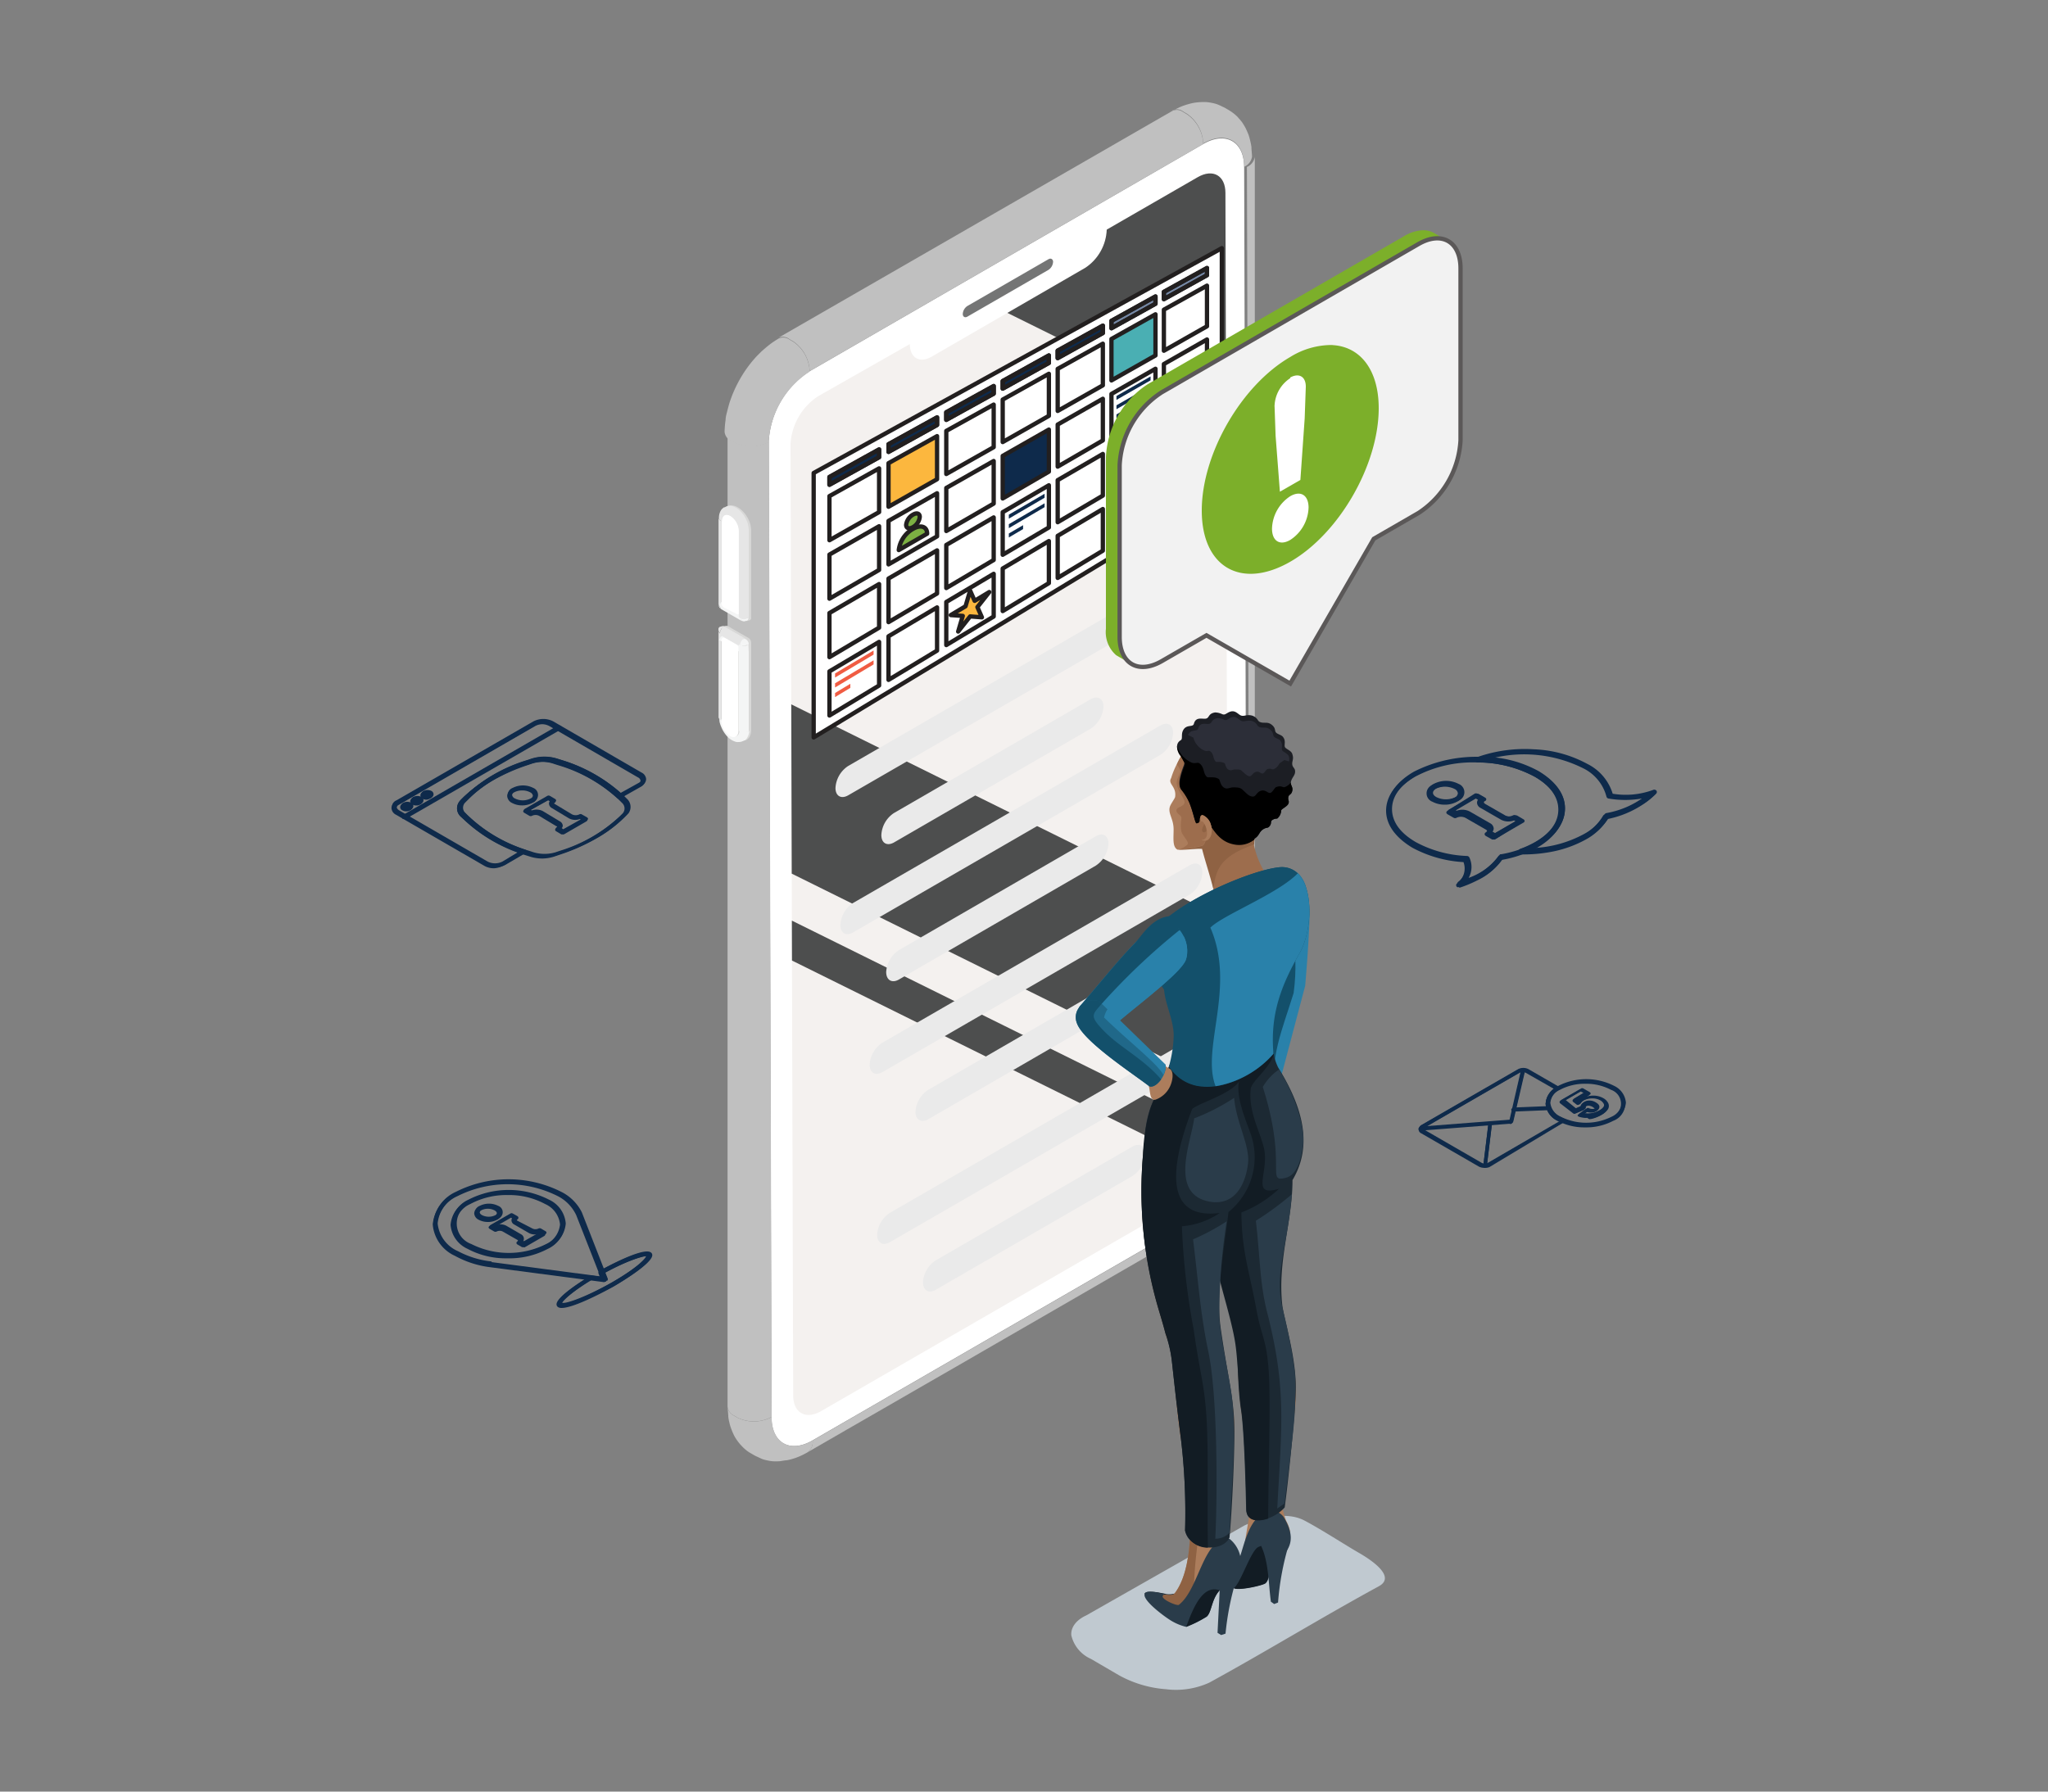 <svg xmlns="http://www.w3.org/2000/svg" xmlns:xlink="http://www.w3.org/1999/xlink" viewBox="0 0 200 175"><rect x="0" y="0" width="200" height="175" fill="#808080" stroke="none"/><defs><style>.cls-1,.cls-17{fill:none;}.cls-2{isolation:isolate;}.cls-3{mix-blend-mode:soft-light;}.cls-4{fill:#0e2a4b;}.cls-5{fill:#fff;}.cls-6{fill:silver;}.cls-7{fill:#d8d8d7;}.cls-15,.cls-7{mix-blend-mode:multiply;}.cls-8{fill:#f4f5f5;}.cls-9{fill:#e6e6e6;}.cls-10{fill:#747575;}.cls-11{fill:#f4f1ef;}.cls-12{clip-path:url(#clip-path);}.cls-13{mix-blend-mode:screen;}.cls-14{fill:#4d4e4e;}.cls-16{fill:#eaeaea;}.cls-17{stroke:#221f1f;stroke-linecap:round;stroke-linejoin:round;}.cls-17,.cls-37{stroke-width:0.42px;}.cls-18{fill:#7588a5;}.cls-19{fill:#fcb73e;}.cls-20{fill:#4aafb3;}.cls-21{fill:#7cb042;}.cls-22{fill:#f05c43;}.cls-23{fill:#9d6d4d;}.cls-23,.cls-24,.cls-25,.cls-26,.cls-27,.cls-28,.cls-29,.cls-30,.cls-31,.cls-32,.cls-33,.cls-34,.cls-35{fill-rule:evenodd;}.cls-24{fill:#8f6243;}.cls-25{fill:#ac7d5c;}.cls-26{fill:#1c1e24;}.cls-28{fill:#2c2e38;}.cls-29{fill:#c0c9d0;}.cls-30{fill:#2981aa;}.cls-31{fill:#13506b;}.cls-32{fill:#2a3c4a;}.cls-33{fill:#1c2933;}.cls-34{fill:#121c24;}.cls-35{fill:#206889;}.cls-36{fill:#7caf2a;}.cls-37{fill:#f2f2f2;stroke:#5b5858;stroke-miterlimit:10;}</style><clipPath id="clip-path"><path class="cls-1" d="M79.9,38.7a6,6,0,0,0-2.7,4.67l.26,92.92c0,1.72,1.23,2.41,2.72,1.55l37.05-21.39a6,6,0,0,0,2.7-4.67l-.26-92.93c0-1.71-1.22-2.4-2.71-1.54l-8.88,5.12A4.68,4.68,0,0,1,106,26.15l-15,8.68c-1.18.69-2.14.14-2.15-1.22Z"/></clipPath></defs><g class="cls-2"><g id="Layer_1" data-name="Layer 1"><g class="cls-3"><path class="cls-4" d="M142.46,86.65a.29.29,0,0,1-.16,0,.24.24,0,0,1-.1-.19.24.24,0,0,1,.1-.18,1.79,1.79,0,0,0,.62-2.07,11.91,11.91,0,0,1-5-1.41c-1.65-1-2.56-2.24-2.56-3.62s.92-2.68,2.6-3.65a13.48,13.48,0,0,1,12.2,0c1.65,1,2.56,2.23,2.56,3.61s-.93,2.69-2.6,3.66A11.25,11.25,0,0,1,146.63,84a5.92,5.92,0,0,1-2.38,2,11.46,11.46,0,0,1-1.71.71Zm.07-.09h0Zm1.52-12.09a12,12,0,0,0-5.86,1.4c-1.52.89-2.36,2-2.36,3.27s.82,2.36,2.33,3.23a11.35,11.35,0,0,0,5,1.36.23.23,0,0,1,.21.14,2.09,2.09,0,0,1-.07,2,6.28,6.28,0,0,0,3-2.21.2.2,0,0,1,.09-.09h0l.09,0a10.36,10.36,0,0,0,3.39-1.18c1.53-.88,2.37-2,2.37-3.27s-.83-2.36-2.33-3.23A11.86,11.86,0,0,0,144.05,74.47Z"/><path class="cls-4" d="M148.7,83.46h-.25a.27.27,0,0,1-.23-.14.23.23,0,0,1,0-.18.29.29,0,0,1,.14-.13,8.82,8.82,0,0,0,1.45-.66c1.53-.88,2.37-2,2.37-3.27s-.83-2.36-2.33-3.23a11.69,11.69,0,0,0-5.56-1.37.26.26,0,0,1-.23-.14.25.25,0,0,1,0-.17.2.2,0,0,1,.14-.13,14,14,0,0,1,5.5-.75,12,12,0,0,1,5.17,1.43,4.83,4.83,0,0,1,2.49,2.92,7.74,7.74,0,0,0,3.94-.37.33.33,0,0,1,.24,0,.21.21,0,0,1,.13.16.22.22,0,0,1-.06.19,6.87,6.87,0,0,1-1.24,1A9.52,9.52,0,0,1,157,80a5.75,5.75,0,0,1-2.13,2,11.33,11.33,0,0,1-3,1.13A14.64,14.64,0,0,1,148.7,83.46Zm-3.11-9.36a11.58,11.58,0,0,1,4.53,1.37c1.65,1,2.56,2.23,2.56,3.61s-.93,2.69-2.6,3.66l-.43.23a11.42,11.42,0,0,0,4.9-1.37,5.12,5.12,0,0,0,2-1.92.26.26,0,0,1,.18-.12A8.9,8.9,0,0,0,160.38,78h-.06a9.5,9.5,0,0,1-3.23,0,.25.25,0,0,1-.21-.19,4.3,4.3,0,0,0-2.3-2.78A12.9,12.9,0,0,0,145.59,74.1Zm15.86,3.52Z"/><path class="cls-4" d="M141.09,78.6a2.55,2.55,0,0,1-1.21-.29.87.87,0,0,1,0-1.63,2.61,2.61,0,0,1,2.43,0,1,1,0,0,1,.56.81,1,1,0,0,1-.57.81h0A2.45,2.45,0,0,1,141.09,78.6Zm-.92-1.54c-.22.13-.34.28-.34.44s.12.3.33.42a2.11,2.11,0,0,0,1.88,0,.55.55,0,0,0,.33-.43.54.54,0,0,0-.33-.43,2.12,2.12,0,0,0-1.87,0Z"/><path class="cls-4" d="M145.85,82a.33.33,0,0,1-.14,0l-.62-.35a.25.25,0,0,1-.11-.17l0,0,0,0a.22.22,0,0,1,.12-.18c.08,0,.12-.1.12-.14s-.05-.09-.12-.13l-2-1.15a1,1,0,0,0-.86,0,.28.28,0,0,1-.28,0l-.61-.35a.25.25,0,0,1-.11-.16l-.06,0,.06,0a.25.25,0,0,1,.11-.17L144,77.53a.28.28,0,0,1,.28,0l.61.35a.25.25,0,0,1,.11.17h0l0,0a.25.25,0,0,1-.12.18c-.09,0-.12.1-.12.13s0,.09.12.14l2,1.15a1,1,0,0,0,.86,0,.26.26,0,0,1,.27,0l.62.35a.23.23,0,0,1,.11.16l0,0,0,0a.21.21,0,0,1-.11.16L146,82A.37.37,0,0,1,145.85,82Zm-.22-.63.22.12L148,80.23l-.15-.09a1.54,1.54,0,0,1-1.26-.07l-2-1.15a.61.61,0,0,1-.35-.5.53.53,0,0,1,.09-.3l-.21-.12L142,79.25l.15.08a1.61,1.61,0,0,1,1.26.07l2,1.16a.6.6,0,0,1,.34.5A.41.41,0,0,1,145.63,81.36Z"/></g><path class="cls-4" d="M142.57,86.54a.24.24,0,0,1-.16-.05.2.2,0,0,1-.09-.18.23.23,0,0,1,.09-.18,1.8,1.8,0,0,0,.62-2.07,11.91,11.91,0,0,1-5-1.41c-1.65-1-2.56-2.24-2.56-3.62s.92-2.68,2.6-3.65a13.48,13.48,0,0,1,12.2,0c1.65,1,2.56,2.23,2.56,3.61s-.92,2.69-2.6,3.65h0a11,11,0,0,1-3.45,1.23,5.92,5.92,0,0,1-2.38,2,12.27,12.27,0,0,1-1.7.71Zm.07-.09Zm1.52-12.09a12,12,0,0,0-5.85,1.4c-1.53.89-2.37,2-2.37,3.27s.83,2.36,2.33,3.23a11.35,11.35,0,0,0,5,1.35.27.27,0,0,1,.22.14,2.16,2.16,0,0,1-.07,2,6.3,6.3,0,0,0,3-2.21.28.28,0,0,1,.09-.1h0l.09,0a10.76,10.76,0,0,0,3.39-1.18c1.53-.88,2.37-2,2.37-3.27s-.83-2.36-2.33-3.23A11.83,11.83,0,0,0,144.16,74.36Z"/><path class="cls-4" d="M148.81,83.35h-.25a.25.25,0,0,1-.23-.13.19.19,0,0,1,0-.18.23.23,0,0,1,.14-.13,9.1,9.1,0,0,0,1.44-.66c1.53-.88,2.37-2,2.37-3.27s-.83-2.36-2.33-3.23a11.69,11.69,0,0,0-5.56-1.37.28.28,0,0,1-.23-.14.28.28,0,0,1,0-.18.19.19,0,0,1,.14-.12,14,14,0,0,1,5.5-.75A11.86,11.86,0,0,1,155,74.61a4.83,4.83,0,0,1,2.49,2.92,7.74,7.74,0,0,0,3.94-.37.26.26,0,0,1,.24,0,.21.21,0,0,1,.13.16.25.25,0,0,1-.05.19,7.73,7.73,0,0,1-1.25,1,9.55,9.55,0,0,1-3.39,1.36,5.7,5.7,0,0,1-2.14,2h0a10.89,10.89,0,0,1-3,1.14A14.64,14.64,0,0,1,148.81,83.35Zm-.21-.08Zm0-.31Zm-2.86-9a11.37,11.37,0,0,1,4.53,1.37c1.65,1,2.56,2.23,2.56,3.61s-.92,2.69-2.6,3.65l-.43.24a11.42,11.42,0,0,0,4.9-1.37,5.12,5.12,0,0,0,2-1.92.26.26,0,0,1,.18-.12,8.9,8.9,0,0,0,3.64-1.54h-.06a9.76,9.76,0,0,1-3.23,0,.25.25,0,0,1-.21-.19A4.31,4.31,0,0,0,154.7,75,12.93,12.93,0,0,0,145.7,74Zm15.87,3.52h0Zm-17.14-3.22Z"/><path class="cls-4" d="M141.2,78.49A2.55,2.55,0,0,1,140,78.2a1,1,0,0,1-.55-.81,1,1,0,0,1,.56-.82,2.64,2.64,0,0,1,2.43,0,.87.87,0,0,1,0,1.63h0A2.45,2.45,0,0,1,141.2,78.49ZM140.28,77c-.21.13-.34.28-.34.44s.12.3.33.42a2.14,2.14,0,0,0,1.88,0,.55.55,0,0,0,.33-.43.54.54,0,0,0-.33-.43,2.12,2.12,0,0,0-1.87,0Z"/><path class="cls-4" d="M146,81.87a.32.32,0,0,1-.14,0l-.61-.36a.2.2,0,0,1-.12-.16l0,0,0,0a.25.25,0,0,1,.12-.18c.09,0,.12-.11.12-.14s-.05-.09-.12-.13l-2-1.15a1,1,0,0,0-.86,0,.28.28,0,0,1-.28,0l-.61-.35a.25.25,0,0,1-.11-.16l-.05,0,.05,0a.25.25,0,0,1,.11-.16l2.64-1.52a.28.28,0,0,1,.28,0l.61.35a.23.23,0,0,1,.12.16l0,0,0,0a.25.25,0,0,1-.12.18c-.09,0-.12.1-.12.13s.05.09.12.14l2,1.15a1,1,0,0,0,.86,0,.34.34,0,0,1,.28,0l.61.36a.21.21,0,0,1,.11.16l.05,0-.05,0a.21.21,0,0,1-.11.16l-2.64,1.53A.32.32,0,0,1,146,81.87Zm-.21-.62.21.12,2.16-1.25L148,80a1.54,1.54,0,0,1-1.26-.07l-2-1.15a.61.61,0,0,1-.35-.5.53.53,0,0,1,.09-.3l-.21-.13-2.17,1.26.16.08a1.58,1.58,0,0,1,1.26.07l2,1.15a.64.64,0,0,1,.35.51A.55.55,0,0,1,145.75,81.25Z"/><g class="cls-3"><path class="cls-4" d="M59,125.24h0l-11.13-1.46a9.54,9.54,0,0,1-3.44-1.11,3.7,3.7,0,0,1-2.17-3.06,3.75,3.75,0,0,1,2.2-3.09,11.42,11.42,0,0,1,10.31,0,4.47,4.47,0,0,1,2,2v0L59.16,125a.2.2,0,0,1,0,.2l0,0h-.08A.24.24,0,0,1,59,125.24Zm-11.07-1.86,10.73,1.4-2.39-6.09a4,4,0,0,0-1.79-1.85,10.9,10.9,0,0,0-9.81,0,3.35,3.35,0,0,0-2,2.75,3.31,3.31,0,0,0,2,2.72,9,9,0,0,0,3.28,1Z"/><path class="cls-4" d="M54.85,127.76a.65.65,0,0,1-.33-.07.32.32,0,0,1-.17-.29c0-.72,2.44-2.25,3.19-2.7a.23.23,0,0,1,.16,0l.91.11-.16-.41a.2.2,0,0,1,.09-.25c.41-.22,4-2.2,4.84-1.74a.32.32,0,0,1,.17.29c0,.84-3.31,2.77-3.69,3C58.5,126.45,55.93,127.76,54.85,127.76Zm-.05-.4c.36.07,2.2-.53,4.81-2C62,124,63,123,63.09,122.71c-.3,0-1.76.37-4.16,1.68l.23.57a.2.2,0,0,1,0,.2l0,0h-.08a.38.38,0,0,1-.16,0l-1.18-.16C55.65,126.34,54.89,127.12,54.8,127.36Z"/><path class="cls-4" d="M47.64,119.36a1.9,1.9,0,0,1-.9-.22.74.74,0,0,1-.43-.63.75.75,0,0,1,.43-.62,2,2,0,0,1,1.82,0,.74.74,0,0,1,.42.63.73.73,0,0,1-.43.62h0A1.81,1.81,0,0,1,47.64,119.36Zm0-1.29a1.4,1.4,0,0,0-.66.16h0a.38.38,0,0,0-.22.28c0,.1.08.2.22.28a1.46,1.46,0,0,0,1.32,0,.38.38,0,0,0,.22-.28c0-.1-.08-.2-.22-.28A1.4,1.4,0,0,0,47.65,118.07Z"/><path class="cls-4" d="M51.1,121.82a.27.27,0,0,1-.12,0l-.45-.26a.21.21,0,0,1-.1-.14l0,0,0,0a.19.19,0,0,1,.1-.16c.06,0,.07-.06.07-.07s0,0-.06-.07l-1.45-.83a.66.66,0,0,0-.58,0,.28.28,0,0,1-.25,0l-.45-.26a.23.23,0,0,1-.1-.14l0,0,0,0a.21.21,0,0,1,.1-.14l1.93-1.11a.23.23,0,0,1,.25,0l.44.25a.22.22,0,0,1,.1.15h0l0,0a.21.21,0,0,1-.1.17s-.07.06-.07.07a.23.23,0,0,0,.07.06l1.45.84a.66.66,0,0,0,.58,0,.23.23,0,0,1,.25,0l.44.25a.22.22,0,0,1,.1.15l0,0,0,0a.2.2,0,0,1-.1.15l-1.92,1.11A.28.28,0,0,1,51.1,121.82Zm-.09-.5.09.05,1.51-.86,0,0a1.18,1.18,0,0,1-.94-.06l-1.45-.84a.47.47,0,0,1-.27-.39A.38.38,0,0,1,50,119l-.1-.06-1.5.87,0,0a1.2,1.2,0,0,1,.93.06l1.46.84a.52.52,0,0,1,.27.39A.54.54,0,0,1,51,121.32Z"/><path class="cls-4" d="M49.53,122.91a7.9,7.9,0,0,1-3.88-.93A2.82,2.82,0,0,1,44,119.64a2.87,2.87,0,0,1,1.68-2.37,8.65,8.65,0,0,1,7.82,0,2.84,2.84,0,0,1,1.66,2.35A2.88,2.88,0,0,1,53.47,122h0A8,8,0,0,1,49.53,122.91Zm.07-6.18a7.47,7.47,0,0,0-3.68.88h0a2.5,2.5,0,0,0-1.48,2,2.46,2.46,0,0,0,1.45,2,8.12,8.12,0,0,0,7.33,0,2.49,2.49,0,0,0,1.47-2,2.44,2.44,0,0,0-1.45-2A7.42,7.42,0,0,0,49.6,116.73Z"/></g><path class="cls-4" d="M59.05,125.14h0l-11.13-1.46a9.35,9.35,0,0,1-3.44-1.11,3.68,3.68,0,0,1-2.17-3.06,3.75,3.75,0,0,1,2.2-3.09,11.42,11.42,0,0,1,10.31,0,4.47,4.47,0,0,1,2,2v0l2.51,6.42a.19.19,0,0,1,0,.19v0h-.07A.27.27,0,0,1,59.05,125.14ZM48,123.28l10.73,1.41-2.39-6.1a4,4,0,0,0-1.79-1.84,10.87,10.87,0,0,0-9.81,0,3.37,3.37,0,0,0-2,2.75,3.31,3.31,0,0,0,2,2.72,9,9,0,0,0,3.28,1Z"/><path class="cls-4" d="M55,127.66a.65.65,0,0,1-.33-.07.31.31,0,0,1-.17-.29c0-.72,2.44-2.25,3.19-2.7a.23.23,0,0,1,.16,0l.91.12-.16-.42a.2.2,0,0,1,.09-.25c.41-.22,4-2.2,4.83-1.74a.32.32,0,0,1,.18.29c0,.84-3.31,2.78-3.69,3C58.6,126.35,56,127.66,55,127.66Zm-.05-.4c.36.07,2.2-.53,4.81-2,2.34-1.35,3.38-2.32,3.48-2.61-.3,0-1.77.37-4.16,1.68l.23.58a.19.19,0,0,1,0,.19v0h-.07a.29.29,0,0,1-.16,0L57.82,125C55.75,126.24,55,127,54.9,127.26Z"/><path class="cls-4" d="M47.74,119.26a1.87,1.87,0,0,1-.9-.22.67.67,0,0,1,0-1.25,2,2,0,0,1,1.82,0,.66.66,0,0,1,0,1.24h0A1.81,1.81,0,0,1,47.74,119.26Zm0-1.28a1.4,1.4,0,0,0-.66.15h0a.39.39,0,0,0-.23.29c0,.09.08.19.22.27a1.46,1.46,0,0,0,1.32,0c.15-.08.23-.18.23-.28s-.08-.2-.22-.28A1.4,1.4,0,0,0,47.75,118Z"/><path class="cls-4" d="M51.2,121.72a.27.27,0,0,1-.12,0l-.45-.26a.21.21,0,0,1-.1-.14l0,0,0,0a.19.19,0,0,1,.1-.16c.06,0,.07-.06.07-.07s0,0-.06-.06l-1.46-.84a.64.64,0,0,0-.57,0,.28.28,0,0,1-.25,0l-.45-.26a.21.21,0,0,1-.1-.14l0,0,0,0a.21.21,0,0,1,.1-.14l1.93-1.11a.21.21,0,0,1,.24,0l.45.25a.22.22,0,0,1,.1.15l0,0h0a.21.21,0,0,1-.1.17c-.05,0-.07.06-.07.07a.23.23,0,0,0,.07.06L52,120a.66.66,0,0,0,.58,0,.28.28,0,0,1,.25,0l.44.26a.18.18,0,0,1,.1.14l0,0,0,0a.2.2,0,0,1-.1.15l-1.92,1.11A.28.28,0,0,1,51.2,121.72Zm-.1-.5.1,0,1.51-.86,0,0a1.22,1.22,0,0,1-.94-.07l-1.45-.84a.45.45,0,0,1-.27-.39.41.41,0,0,1,.05-.21l-.1-.06-1.5.87,0,0a1.2,1.2,0,0,1,.93.06l1.45.84a.51.51,0,0,1,.28.4A.42.42,0,0,1,51.1,121.22Z"/><path class="cls-4" d="M49.63,122.81a7.94,7.94,0,0,1-3.89-.93,2.82,2.82,0,0,1-1.65-2.34,2.85,2.85,0,0,1,1.68-2.37,8.62,8.62,0,0,1,7.82,0,2.81,2.81,0,0,1,1.66,2.34,2.87,2.87,0,0,1-1.68,2.37A8.05,8.05,0,0,1,49.63,122.81Zm.07-6.18a7.58,7.58,0,0,0-3.68.88h0a2.12,2.12,0,0,0,0,4,8.12,8.12,0,0,0,7.33,0,2.49,2.49,0,0,0,1.47-2,2.44,2.44,0,0,0-1.45-2A7.42,7.42,0,0,0,49.7,116.63Z"/><g class="cls-3"><path class="cls-4" d="M138.73,110.47a.2.2,0,0,1-.19-.14.15.15,0,0,1,0-.13.22.22,0,0,1,.14-.08l8.78-.67a.19.19,0,0,1,.21.13.18.18,0,0,1-.08.18h0a.16.16,0,0,1-.09,0l-8.79.68Zm0-.29Zm8.79-.68h0Z"/><path class="cls-4" d="M147.51,109.79h0a.19.19,0,0,1-.14-.07.17.17,0,0,1,0-.14l1.15-5a.19.19,0,0,1,.2-.13.21.21,0,0,1,.15.07.22.22,0,0,1,0,.14l-1.14,4.94a.15.15,0,0,1-.08.11h0A.17.17,0,0,1,147.51,109.79Zm-.1-.2Z"/><path class="cls-4" d="M145,114.07h0a.2.2,0,0,1-.15-.06.2.2,0,0,1,0-.13l.5-4.12a.19.19,0,0,1,.2-.15.2.2,0,0,1,.15.06.15.15,0,0,1,0,.13l-.5,4.12a.13.13,0,0,1-.08.12h0Zm-.1-.19Z"/><path class="cls-4" d="M147.79,108.6a.18.18,0,0,1-.19-.15.15.15,0,0,1,0-.13.25.25,0,0,1,.15-.06l3.43-.14a.17.17,0,0,1,.19.15.17.17,0,0,1-.08.17h0l-.1,0-3.43.14Zm0,0Z"/><path class="cls-4" d="M154.79,110.12a5.53,5.53,0,0,1-2.7-.65,2,2,0,0,1-1.15-1.64,2,2,0,0,1,1.17-1.66,6,6,0,0,1,5.43,0,1.76,1.76,0,0,1,0,3.31A5.62,5.62,0,0,1,154.79,110.12Zm.05-4.26a5.19,5.19,0,0,0-2.52.6h0a1.69,1.69,0,0,0-1,1.37,1.65,1.65,0,0,0,1,1.35,5.53,5.53,0,0,0,5,0,1.44,1.44,0,0,0,0-2.73A5.18,5.18,0,0,0,154.84,105.86Z"/><path class="cls-4" d="M144.94,114.07a1.11,1.11,0,0,1-.52-.12l-5.63-3.25a.42.42,0,0,1,0-.77l9.41-5.43a1.1,1.1,0,0,1,1,0l3,1.73a.14.14,0,0,1,.08.12l0,0,0,0a.16.16,0,0,1-.08.13,1.64,1.64,0,0,0-.92,1.33,1.67,1.67,0,0,0,1,1.33,2.93,2.93,0,0,0,.47.23.18.18,0,0,1,.1.11l.08,0-.07,0a.18.18,0,0,1-.09.12L145.45,114A1.07,1.07,0,0,1,144.94,114.07ZM139,110.22c-.06,0-.08.07-.08.1s0,.05.08.09l5.63,3.25a.72.72,0,0,0,.61,0l7.06-4.08-.21-.11a2,2,0,0,1-1.15-1.6,1.8,1.8,0,0,1,.85-1.49L149,104.79a.69.69,0,0,0-.61,0Z"/><path class="cls-4" d="M155,109.19a1.37,1.37,0,0,1-.29,0,2.69,2.69,0,0,1-.52-.11.2.2,0,0,1-.11-.09l-.08,0,.06,0a.17.17,0,0,1,.07-.13l.72-.52a.22.22,0,0,1,.21,0,.74.74,0,0,0,.34.07.5.5,0,0,0,.26-.06s.07,0,.06-.07,0,0-.18-.15a1,1,0,0,0-.38-.13.5.5,0,0,0-.3.08.25.25,0,0,0-.11.09.27.27,0,0,0,0,.1.18.18,0,0,1-.11.17l-.78.33a.2.2,0,0,1-.21,0l-1.29-1a.17.17,0,0,1-.06-.14h0a.2.2,0,0,1,.08-.12l1.91-1.1a.22.22,0,0,1,.21,0l.63.37a.13.13,0,0,1,.08.12l0,0,0,0a.14.14,0,0,1-.08.12l-.32.18a2.27,2.27,0,0,1,.65-.1h0a2.07,2.07,0,0,1,1,.25,1.19,1.19,0,0,1,.46.46.64.64,0,0,1,0,.6,1.56,1.56,0,0,1-.59.53h0a3.25,3.25,0,0,1-.58.26,1.81,1.81,0,0,1-.55.12Zm-.33-.37h.09a2,2,0,0,0,.43,0,2,2,0,0,0,.46-.1,3.06,3.06,0,0,0,.5-.23,1.14,1.14,0,0,0,.45-.39.27.27,0,0,0,0-.3.82.82,0,0,0-.32-.32,1.6,1.6,0,0,0-.8-.19h0a1.8,1.8,0,0,0-.86.22,1,1,0,0,0-.19.15.8.8,0,0,0-.15.17.16.16,0,0,1-.14.08.19.19,0,0,1-.15,0l-.36-.28a.16.16,0,0,1-.06-.14h0a.2.2,0,0,1,.08-.12l1-.6-.28-.16-1.58.92,1,.8.55-.24a.75.75,0,0,1,.05-.16.57.57,0,0,1,.24-.22.92.92,0,0,1,.52-.13,1.12,1.12,0,0,1,.58.18c.22.13.34.26.35.4a.37.37,0,0,1-.23.4.85.85,0,0,1-.46.12,1.39,1.39,0,0,1-.4-.06Zm-.61-1.32h0l0,0Z"/></g><path class="cls-4" d="M138.81,110.38a.19.19,0,0,1-.19-.13.14.14,0,0,1,0-.13.2.2,0,0,1,.14-.08l8.79-.68a.19.19,0,0,1,.2.14.17.17,0,0,1-.08.18l-.09,0-8.78.67Zm0,0Zm8.78-.68"/><path class="cls-4" d="M147.59,109.71h0a.22.22,0,0,1-.14-.08.16.16,0,0,1,0-.13l1.14-5a.19.19,0,0,1,.21-.13.17.17,0,0,1,.14.07.16.16,0,0,1,0,.13l-1.15,4.95a.15.15,0,0,1-.08.11A.2.2,0,0,1,147.59,109.71Zm.1-.15Zm1.15-4.94Z"/><path class="cls-4" d="M145,114h0a.17.17,0,0,1-.14-.07.14.14,0,0,1,0-.12l.5-4.13a.18.18,0,0,1,.2-.15.19.19,0,0,1,.14.07.17.17,0,0,1,0,.12l-.5,4.13a.18.18,0,0,1-.09.12h0A.19.19,0,0,1,145,114Zm-.1-.19Z"/><path class="cls-4" d="M147.87,108.52a.19.19,0,0,1-.19-.15.16.16,0,0,1,0-.13.17.17,0,0,1,.14-.06l3.43-.14a.18.18,0,0,1,.2.15.17.17,0,0,1-.09.16h0a.16.16,0,0,1-.09,0l-3.43.14Zm3.42-.43Z"/><path class="cls-4" d="M154.88,110a5.5,5.5,0,0,1-2.7-.64,2,2,0,0,1-1.16-1.64,2,2,0,0,1,1.17-1.66,6,6,0,0,1,5.43,0,2,2,0,0,1,1.16,1.64,2,2,0,0,1-1.18,1.66h0A5.5,5.5,0,0,1,154.88,110Zm-2.48-3.65a1.69,1.69,0,0,0-1,1.37,1.67,1.67,0,0,0,1,1.35,5.53,5.53,0,0,0,5,0,1.69,1.69,0,0,0,1-1.37,1.67,1.67,0,0,0-1-1.35,5.56,5.56,0,0,0-5,0Z"/><path class="cls-4" d="M145,114a.94.94,0,0,1-.51-.13l-5.64-3.25a.44.44,0,0,1-.25-.38.44.44,0,0,1,.26-.38l9.4-5.43a1.12,1.12,0,0,1,1,0l3,1.73a.16.16,0,0,1,.09.12h0l0,0a.2.2,0,0,1-.08.13,1.63,1.63,0,0,0-.92,1.34,1.66,1.66,0,0,0,1,1.33,3.94,3.94,0,0,0,.46.23.14.14,0,0,1,.1.1l.08,0-.07,0a.18.18,0,0,1-.09.13h0l-7.33,4.23A1,1,0,0,1,145,114Zm3.78-9.35a.64.64,0,0,0-.31.07l-9.4,5.43c-.07,0-.09.07-.09.09s0,.06.08.09l5.63,3.25a.68.68,0,0,0,.62,0l7-4.07-.2-.11a2,2,0,0,1-1.16-1.61,1.85,1.85,0,0,1,.85-1.48l-2.76-1.59A.62.62,0,0,0,148.8,104.64Z"/><path class="cls-4" d="M155.11,109.11l-.29,0a2.94,2.94,0,0,1-.52-.12.14.14,0,0,1-.11-.09l-.08,0,.07,0a.15.15,0,0,1,.07-.13l.72-.52a.2.2,0,0,1,.2,0,.91.91,0,0,0,.35.07.49.49,0,0,0,.25-.06s.07-.05.07-.07,0-.06-.18-.15a.72.72,0,0,0-.39-.13.6.6,0,0,0-.3.07.24.24,0,0,0-.1.1s0,0,0,.09a.18.18,0,0,1-.11.17l-.78.34-.1,0a.22.22,0,0,1-.11,0l-1.29-1a.2.2,0,0,1-.06-.14h0a.16.16,0,0,1,.09-.12l1.9-1.1a.2.2,0,0,1,.21,0l.63.36a.2.2,0,0,1,.09.13l0,0,0,0a.16.16,0,0,1-.09.12l-.32.19a2,2,0,0,1,.65-.1h0a1.93,1.93,0,0,1,1,.25,1.13,1.13,0,0,1,.46.46.64.64,0,0,1,0,.6,1.51,1.51,0,0,1-.58.52h0a2.71,2.71,0,0,1-1.14.39Zm-.33-.37h.1a1.48,1.48,0,0,0,.42,0,2,2,0,0,0,.46-.09,2.88,2.88,0,0,0,.51-.24,1.24,1.24,0,0,0,.45-.38.32.32,0,0,0,0-.3.85.85,0,0,0-.33-.32,1.66,1.66,0,0,0-.82-.2,1.81,1.81,0,0,0-.86.23,1.33,1.33,0,0,0-.19.14,1.24,1.24,0,0,0-.14.18.18.18,0,0,1-.15.08.2.2,0,0,1-.15,0l-.36-.29a.17.17,0,0,1-.06-.14h0a.18.18,0,0,1,.09-.12l1-.6-.28-.16-1.58.91,1,.81.56-.24a.3.3,0,0,1,.05-.16.51.51,0,0,1,.23-.23.91.91,0,0,1,.52-.12,1.15,1.15,0,0,1,.59.18c.21.12.33.25.35.4a.41.41,0,0,1-.24.4,1.08,1.08,0,0,1-.46.12,1.16,1.16,0,0,1-.4-.07Zm-.61-1.33h0l0,0Z"/><g class="cls-3"><path class="cls-4" d="M39.48,80a.27.27,0,0,1-.12,0,.19.19,0,0,1,0-.34l15-8.65a.28.28,0,0,1,.25,0,.19.19,0,0,1,.1.17.21.21,0,0,1-.1.17l-15,8.65A.21.21,0,0,1,39.48,80Zm.05-.07ZM54.43,71Z"/><path class="cls-4" d="M39.67,79.25a.72.72,0,0,1-.38-.1.35.35,0,0,1-.21-.32.4.4,0,0,1,.21-.32.83.83,0,0,1,.78,0,.37.37,0,0,1,.2.32.35.35,0,0,1-.21.32A.73.73,0,0,1,39.67,79.25Zm-.1-.42a.28.28,0,0,0,.22,0A.41.41,0,0,0,39.57,78.83Z"/><path class="cls-4" d="M41.65,78.11a.83.83,0,0,1-.39-.09.36.36,0,0,1,0-.65.83.83,0,0,1,.78,0,.38.38,0,0,1,.21.32A.37.37,0,0,1,42,78,.73.73,0,0,1,41.65,78.11Zm.16-.39Zm-.27,0a.28.28,0,0,0,.22,0A.41.41,0,0,0,41.54,77.69Z"/><path class="cls-4" d="M40.66,78.68a.83.83,0,0,1-.39-.09.4.4,0,0,1-.21-.33.39.39,0,0,1,.22-.32.81.81,0,0,1,.77,0,.38.38,0,0,1,.21.32.37.37,0,0,1-.21.32A.73.73,0,0,1,40.66,78.68Zm.16-.39Zm-.27,0a.28.28,0,0,0,.22,0A.41.41,0,0,0,40.55,78.26Z"/><path class="cls-4" d="M53,83.86a4,4,0,0,1-1.25-.19l-.38-.12A15.19,15.19,0,0,1,45.25,80L45,79.77a1.09,1.09,0,0,1,0-1.63l.22-.22a15.5,15.5,0,0,1,6.19-3.58l.38-.12a4.25,4.25,0,0,1,2.52,0l.38.13a15.23,15.23,0,0,1,6.15,3.55l.22.22a1.08,1.08,0,0,1,.16,1.43h0l-.41.41a12.68,12.68,0,0,1-2.68,2,19.07,19.07,0,0,1-3.51,1.54l-.38.13A4.07,4.07,0,0,1,53,83.86Zm.07-9.44a3.68,3.68,0,0,0-1.11.17l-.38.13a18.77,18.77,0,0,0-3.42,1.5,12.23,12.23,0,0,0-2.6,2l-.22.22a.71.71,0,0,0,0,1.09l.21.22a14.82,14.82,0,0,0,6,3.45l.38.13a3.67,3.67,0,0,0,2.2,0l.39-.12a15.23,15.23,0,0,0,6-3.47l.22-.22a.73.73,0,0,0,0-1.1l-.22-.22a14.82,14.82,0,0,0-6-3.45l-.38-.12A3.51,3.51,0,0,0,53.1,74.42Z"/><path class="cls-4" d="M48.26,84.81a1.86,1.86,0,0,1-.95-.23l-8.64-5a.77.77,0,0,1-.44-.65.79.79,0,0,1,.44-.66L52,70.57a2.1,2.1,0,0,1,1.92,0l8.64,5a.76.76,0,0,1,.44.65.78.78,0,0,1-.45.65l-2,1.13a.17.17,0,0,1-.14,0,.18.18,0,0,1-.14-.06,15.2,15.2,0,0,0-5.78-3.25l-.38-.12a3.75,3.75,0,0,0-2.2,0l-.38.13a15,15,0,0,0-6,3.47l-.22.22a.71.71,0,0,0,0,1.09l.21.22a14.51,14.51,0,0,0,5.63,3.33.25.25,0,0,1,.13.12l.11,0-.1.06a.23.23,0,0,1-.1.14l-2,1.17A2,2,0,0,1,48.26,84.81ZM53,70.74a1.53,1.53,0,0,0-.72.17L38.92,78.63a.42.42,0,0,0-.25.32c0,.11.09.22.24.31l8.64,5a1.57,1.57,0,0,0,1.43,0l1.66-1A14.57,14.57,0,0,1,45.25,80L45,79.77a1.09,1.09,0,0,1,0-1.63l.22-.22a15.5,15.5,0,0,1,6.19-3.58l.38-.12a4.25,4.25,0,0,1,2.52,0l.38.13a15.76,15.76,0,0,1,5.81,3.22l1.81-1c.15-.09.24-.2.24-.31a.4.4,0,0,0-.24-.32l-8.63-5A1.53,1.53,0,0,0,53,70.74Z"/><path class="cls-4" d="M51,78.67a2.09,2.09,0,0,1-1-.24.81.81,0,0,1-.47-.69.83.83,0,0,1,.47-.69,2.23,2.23,0,0,1,2,0,.73.73,0,0,1,0,1.37h0A2.07,2.07,0,0,1,51,78.67Zm0-1.46a1.61,1.61,0,0,0-.78.18c-.18.1-.28.23-.28.35s.1.25.27.35a1.78,1.78,0,0,0,1.56,0,.46.46,0,0,0,.27-.36.44.44,0,0,0-.27-.34A1.59,1.59,0,0,0,51,77.21Z"/><path class="cls-4" d="M54.94,81.5a.27.27,0,0,1-.12,0l-.51-.3a.21.21,0,0,1-.1-.14l0,0h0a.18.18,0,0,1,.1-.16c.07,0,.1-.09.1-.11s0-.06-.1-.1l-1.66-1a.78.78,0,0,0-.7,0,.28.28,0,0,1-.25,0l-.51-.3a.21.21,0,0,1-.1-.14l0,0,0,0a.21.21,0,0,1,.1-.14l2.21-1.28a.26.26,0,0,1,.24,0l.51.3a.18.18,0,0,1,.1.14l0,0h0a.18.18,0,0,1-.1.16c-.07,0-.09.09-.09.11s0,.06.09.1l1.66,1a.84.84,0,0,0,.71,0,.25.25,0,0,1,.24,0l.51.3a.18.18,0,0,1,.1.14l.05,0-.05,0a.22.22,0,0,1-.1.15l-2.2,1.27A.28.28,0,0,1,54.94,81.5ZM54.78,81l.16.09,1.8-1L56.63,80a1.3,1.3,0,0,1-1.06-.06l-1.66-1a.54.54,0,0,1-.3-.43.47.47,0,0,1,.07-.25l-.16-.09-1.79,1,.11.07a1.28,1.28,0,0,1,1,.06l1.67,1a.52.52,0,0,1,.29.43A.45.45,0,0,1,54.78,81Z"/></g><path class="cls-4" d="M39.58,79.87a.25.25,0,0,1-.12,0,.19.19,0,0,1-.1-.16.19.19,0,0,1,.1-.17l15-8.66a.25.25,0,0,1,.24,0,.19.19,0,0,1,0,.34l-15,8.65A.25.25,0,0,1,39.58,79.87Zm.05-.08Z"/><path class="cls-4" d="M39.77,79.15a.83.83,0,0,1-.39-.09.38.38,0,0,1-.2-.32.38.38,0,0,1,.21-.33.87.87,0,0,1,.77,0,.38.38,0,0,1,.21.32.4.4,0,0,1-.21.33A.83.83,0,0,1,39.77,79.15Zm-.11-.41a.33.33,0,0,0,.22,0A.34.34,0,0,0,39.66,78.74Z"/><path class="cls-4" d="M41.74,78a.82.82,0,0,1-.38-.09.36.36,0,0,1-.21-.32.4.4,0,0,1,.21-.33.89.89,0,0,1,.78,0,.38.38,0,0,1,.2.32.38.38,0,0,1-.21.33h0A.83.83,0,0,1,41.74,78Zm-.1-.41a.41.41,0,0,0,.22,0A.28.28,0,0,0,41.64,77.6Z"/><path class="cls-4" d="M40.76,78.58a.83.83,0,0,1-.39-.09.36.36,0,0,1,0-.65.89.89,0,0,1,.78,0,.36.36,0,0,1,0,.65A.83.83,0,0,1,40.76,78.58Zm-.11-.41a.41.41,0,0,0,.22,0A.28.28,0,0,0,40.65,78.17Z"/><path class="cls-4" d="M53.13,83.76a3.94,3.94,0,0,1-1.25-.19l-.38-.12a15.23,15.23,0,0,1-6.15-3.55l-.22-.22a1.1,1.1,0,0,1,0-1.64l.22-.22a15.37,15.37,0,0,1,6.19-3.57l.38-.13a4.17,4.17,0,0,1,2.52,0l.38.12A15.19,15.19,0,0,1,61,77.8l.22.22a1.07,1.07,0,0,1,.16,1.42h0l-.19.2h0l-.22.22a12.47,12.47,0,0,1-2.69,2,18.68,18.68,0,0,1-3.5,1.54l-.38.13A4.07,4.07,0,0,1,53.13,83.76Zm.07-9.43a3.35,3.35,0,0,0-1.11.17l-.39.12a18.12,18.12,0,0,0-3.42,1.51,12.06,12.06,0,0,0-2.59,2l-.22.22a.73.73,0,0,0,0,1.1l.22.22a14.72,14.72,0,0,0,6,3.44l.39.13a3.75,3.75,0,0,0,2.2,0l.38-.13a15.2,15.2,0,0,0,6-3.47l.22-.22a.72.72,0,0,0,0-1.1l-.21-.22a14.7,14.7,0,0,0-6-3.44l-.38-.13A3.6,3.6,0,0,0,53.2,74.33Z"/><path class="cls-4" d="M48.36,84.72a1.9,1.9,0,0,1-1-.24l-8.63-5a.7.7,0,0,1,0-1.31l13.37-7.71a2.1,2.1,0,0,1,1.92,0l8.63,5a.78.78,0,0,1,.45.65.77.77,0,0,1-.45.65l-2,1.13a.23.23,0,0,1-.14,0,.26.26,0,0,1-.15-.07,15.06,15.06,0,0,0-5.77-3.24l-.38-.13a3.67,3.67,0,0,0-2.2,0l-.39.12a15.09,15.09,0,0,0-6,3.47l-.22.22a.73.73,0,0,0,0,1.1l.22.22A14.56,14.56,0,0,0,51.31,83a.19.19,0,0,1,.12.11l.12,0-.11.06a.17.17,0,0,1-.09.14l-2,1.17A1.93,1.93,0,0,1,48.36,84.72ZM53.1,70.64a1.53,1.53,0,0,0-.72.17L39,78.53a.42.42,0,0,0-.25.32c0,.11.09.22.24.31l8.64,5a1.6,1.6,0,0,0,1.43,0l1.66-1a14.55,14.55,0,0,1-5.39-3.28l-.22-.22a1.1,1.1,0,0,1,0-1.64l.22-.22a15.37,15.37,0,0,1,6.19-3.57l.38-.13a4.17,4.17,0,0,1,2.52,0l.38.12a15.71,15.71,0,0,1,5.81,3.23l1.8-1a.42.42,0,0,0,.25-.32c0-.11-.09-.22-.24-.31l-8.64-5A1.46,1.46,0,0,0,53.1,70.64Z"/><path class="cls-4" d="M51.07,78.58a2,2,0,0,1-1-.25.73.73,0,0,1,0-1.37,2.2,2.2,0,0,1,2,0,.74.74,0,0,1,0,1.38h0A2.18,2.18,0,0,1,51.07,78.58Zm0-1.47a1.67,1.67,0,0,0-.79.18.46.46,0,0,0-.27.36.44.44,0,0,0,.27.34,1.7,1.7,0,0,0,1.55,0c.18-.1.28-.23.28-.35s-.1-.25-.27-.35A1.59,1.59,0,0,0,51.09,77.11Z"/><path class="cls-4" d="M55,81.4a.27.27,0,0,1-.12,0l-.51-.29a.2.2,0,0,1-.1-.15h0l0,0a.18.18,0,0,1,.1-.16c.07,0,.1-.08.1-.11s0-.06-.1-.1l-1.66-1a.81.81,0,0,0-.71,0,.26.26,0,0,1-.24,0l-.51-.29a.22.22,0,0,1-.1-.15l0,0,0,0a.18.18,0,0,1,.1-.14l2.2-1.27a.25.25,0,0,1,.25,0l.51.3a.21.21,0,0,1,.1.14l0,0,0,0a.2.2,0,0,1-.1.16c-.07,0-.1.08-.1.1s0,.07.1.11l1.66,1a.82.82,0,0,0,.7,0,.23.23,0,0,1,.25,0l.51.29a.23.23,0,0,1,.1.14l0,0,0,0a.23.23,0,0,1-.1.14l-2.21,1.27A.24.24,0,0,1,55,81.4Zm-.16-.53L55,81l1.79-1-.11-.06a1.32,1.32,0,0,1-1-.07l-1.67-1a.5.5,0,0,1-.29-.42.43.43,0,0,1,.07-.25l-.16-.1-1.8,1,.11.06a1.34,1.34,0,0,1,1.06.06l1.66,1a.54.54,0,0,1,.3.43A.45.45,0,0,1,54.88,80.87Z"/><path class="cls-5" d="M79.07,36.26a8.75,8.75,0,0,0-4,6.89l.27,95.26c0,2.54,1.8,3.56,4,2.29l38.43-22.19a8.75,8.75,0,0,0,4-6.9l-.27-95.26c0-2.53-1.8-3.55-4-2.28Z"/><path class="cls-6" d="M117.29,119.68c.12-.08.3-.18.42-.27a5.48,5.48,0,0,0,.49-.35c.25-.19.56-.47.8-.68a5.29,5.29,0,0,0,.41-.41,11.47,11.47,0,0,0,1.62-2.2,11.74,11.74,0,0,0,1.09-2.49c0-.16.11-.37.15-.53.06-.31.14-.71.19-1a8,8,0,0,0,.08-1.15,1.29,1.29,0,0,1-.77,1,8.75,8.75,0,0,1-4,6.9A1.28,1.28,0,0,1,117.29,119.68Z"/><path class="cls-6" d="M78.86,141.86l3.84-2.22,3.84-2.21,3.85-2.22L94.23,133l3.84-2.22,3.85-2.22,3.84-2.22,3.84-2.22,3.84-2.22,3.85-2.21a1.28,1.28,0,0,0,.5-1.17L79.36,140.7A1.24,1.24,0,0,1,78.86,141.86Z"/><path class="cls-6" d="M71.66,138.27l.4.23a3.66,3.66,0,0,0,3.3-.09c0,2.54,1.8,3.56,4,2.29a1.24,1.24,0,0,1-.5,1.16c-.18.1-.42.23-.6.31a5,5,0,0,1-.64.26,5.9,5.9,0,0,1-.8.21c-.2,0-.48.07-.68.09a5.27,5.27,0,0,1-.73,0,5.73,5.73,0,0,1-.7-.13,2.17,2.17,0,0,1-.36-.12l-.62-.29-.4-.23a3.45,3.45,0,0,1-.82-.64,4.58,4.58,0,0,1-.81-1.08,7,7,0,0,1-.3-.7,4.4,4.4,0,0,1-.18-.62,3.78,3.78,0,0,1-.1-.57c0-.28-.06-.66-.07-.94A1.09,1.09,0,0,0,71.66,138.27Z"/><path class="cls-6" d="M122.54,110.58l0-9.53,0-9.53,0-9.52,0-9.53,0-9.53,0-9.52,0-9.53,0-9.52,0-9.53,0-9.53a1.29,1.29,0,0,1-.77,1l.27,95.26A1.29,1.29,0,0,0,122.54,110.58Z"/><path class="cls-6" d="M115.06,10.54a5,5,0,0,1,.64-.26,7.94,7.94,0,0,1,.8-.22,5.25,5.25,0,0,1,.68-.08,5,5,0,0,1,.73,0,5.73,5.73,0,0,1,.7.13,2.17,2.17,0,0,1,.36.12,3.52,3.52,0,0,1,.35.16l.28.13.39.23a4.56,4.56,0,0,1,.83.63c.14.16.33.37.46.54a6.26,6.26,0,0,1,.34.55c.1.21.23.49.31.7a6.29,6.29,0,0,1,.17.62,5.72,5.72,0,0,1,.11.57c0,.28.05.65.06.93a1.29,1.29,0,0,1-.77,1c0-2.53-1.8-3.55-4-2.28a3.68,3.68,0,0,0-1.58-2.9l-.39-.23a1,1,0,0,0-1.07-.09C114.64,10.75,114.88,10.62,115.06,10.54Z"/><path class="cls-6" d="M71.39,43l.4.22a3.63,3.63,0,0,0,3.3-.08l.27,95.26a3.66,3.66,0,0,1-3.3.09l-.4-.23a1.09,1.09,0,0,1-.61-.88l0-9.52,0-9.53,0-9.52,0-9.53,0-9.53,0-9.52,0-9.53,0-9.52,0-9.53,0-9.53A1.09,1.09,0,0,0,71.39,43Z"/><path class="cls-6" d="M114.46,10.85a1,1,0,0,1,1.07.09l.39.23a3.68,3.68,0,0,1,1.58,2.9L79.07,36.26a3.68,3.68,0,0,0-1.58-2.9l-.39-.23A1.06,1.06,0,0,0,76,33Z"/><path class="cls-6" d="M70.86,41c0-.31.13-.71.2-1s.1-.37.14-.53a12.33,12.33,0,0,1,1.09-2.49,11.93,11.93,0,0,1,1.62-2.2l.42-.42c.23-.21.54-.48.79-.67a5.48,5.48,0,0,1,.49-.35c.12-.09.3-.19.42-.27a1.06,1.06,0,0,1,1.07.1l.39.23a3.68,3.68,0,0,1,1.58,2.9,8.75,8.75,0,0,0-4,6.89,3.63,3.63,0,0,1-3.3.08l-.4-.22a1.09,1.09,0,0,1-.61-.88A10.14,10.14,0,0,1,70.86,41Z"/><path class="cls-7" d="M72.48,49.88a2.9,2.9,0,0,1,.62.87,2.38,2.38,0,0,1,.25,1h0v8.49h0a.58.58,0,0,1,0,.21.35.35,0,0,1-.15.15l-.07,0a.4.4,0,0,1-.41,0h0l-2-1.15-.06-.05.06.05a.57.57,0,0,1-.29-.5h0V50.59h0a1.66,1.66,0,0,1,.11-.61.77.77,0,0,1,.17-.26.75.75,0,0,1,.22-.19l.08-.05C71.65,49.12,72.35,49.75,72.48,49.88Z"/><path class="cls-7" d="M73.36,62.8h0v8.49h0a1.39,1.39,0,0,1-.13.62.89.89,0,0,1-.26.32h0l-.09.06-.07,0a.8.8,0,0,1-.33.11,1.25,1.25,0,0,1-.36,0,1.81,1.81,0,0,1-.45-.19l0,0a2.81,2.81,0,0,1-.34-.26,2.93,2.93,0,0,1-.66-1,2.76,2.76,0,0,1-.17-.51,2,2,0,0,1,0-.51V61.54h0a.58.58,0,0,1,0-.21.41.41,0,0,1,.14-.15l.08,0a.43.43,0,0,1,.41,0l.2.12.19.11.2.12.2.11.2.12.2.11.2.11.2.12.2.11.2.12A.59.59,0,0,1,73.36,62.8Z"/><path class="cls-8" d="M70.32,59.26h0a.34.34,0,0,1-.15-.24.57.57,0,0,0,.29.5.33.33,0,0,1-.14-.26Z"/><path class="cls-9" d="M70.17,50.59V59c0,.1.1.23.29.34V50.93C70.27,50.82,70.17,50.69,70.17,50.59Z"/><path class="cls-8" d="M70.46,59.52l2,1.15a.51.51,0,0,1-.15-.43l-2-1.14C70.31,59.32,70.37,59.47,70.46,59.52Z"/><path class="cls-8" d="M73.07,60.49a.41.41,0,0,1-.14.15l-.08,0a.41.41,0,0,1-.4,0,.35.35,0,0,1-.14-.26h0a.88.88,0,0,0,.65,0L73,60.4a.14.14,0,0,0,.08-.12A.39.39,0,0,1,73.07,60.49Z"/><rect class="cls-8" x="71.25" y="58.34" width="0.38" height="2.53" transform="translate(-15.9 91.67) rotate(-60)"/><path class="cls-5" d="M71.25,50.34c-.44-.22-.79,0-.79.59q0,4,0,8a.48.48,0,0,0,.25.42L72,60a.13.13,0,0,0,.19-.11V51.84a1.84,1.84,0,0,0-.86-1.47S71.25,50.36,71.25,50.34Z"/><path class="cls-9" d="M72.25,49.88a2.9,2.9,0,0,1,.62.87,2.54,2.54,0,0,1,.25,1h0v8.49a.14.14,0,0,1-.08.12l-.08.05a1,1,0,0,1-.81-.12V51.84a1.84,1.84,0,0,0-.86-1.47s0,0,0,0c-.44-.22-.79,0-.79.59-.19-.11-.29-.24-.29-.34a1.46,1.46,0,0,1,.11-.61,1.12,1.12,0,0,1,.16-.27,1.77,1.77,0,0,1,.23-.19l.08,0C71.42,49.12,72.12,49.75,72.25,49.88Z"/><path class="cls-8" d="M72.72,72.33l-.09,0Z"/><path class="cls-8" d="M73,72a.89.89,0,0,1-.26.32.67.67,0,0,0,.14-.15.67.67,0,0,1-.14.15h0v0h0l-.09,0-.07.05a.8.8,0,0,1-.33.1,1.25,1.25,0,0,1-.36,0,1.81,1.81,0,0,1-.45-.19l0,0a2,2,0,0,1-.34-.26,3,3,0,0,1-.66-1,2.76,2.76,0,0,1-.17-.51,2,2,0,0,1,0-.5c0,.1.1.23.29.33a1.94,1.94,0,0,0,.79,1.49l0,0c.48.28.86.06.86-.49a1,1,0,0,0,.81.12l.08,0a.17.17,0,0,0,.08-.13A1.39,1.39,0,0,1,73,72Z"/><path class="cls-9" d="M70.17,61.63v8.43c0,.1.1.23.29.33V62C70.27,61.86,70.17,61.73,70.17,61.63Z"/><path class="cls-9" d="M70.68,61.24l-.07,0a.84.84,0,0,0-.29.58h0a.34.34,0,0,1-.15-.24.52.52,0,0,1,0-.21.33.33,0,0,1,.15-.16l.07,0a.4.4,0,0,1,.41,0A.15.15,0,0,0,70.68,61.24Z"/><rect class="cls-8" x="71" y="61.62" width="0.75" height="2.25" transform="translate(-18.65 93.18) rotate(-60)"/><path class="cls-5" d="M72,63l-1.21-.69a.22.22,0,0,0-.33.19V70.4a1.93,1.93,0,0,0,.79,1.48l0,0c.48.28.86.06.86-.49V63.29A.32.32,0,0,0,72,63Z"/><path class="cls-9" d="M72.68,62.39l-.08,0a1,1,0,0,0-.3.76l-2-1.14a1,1,0,0,1,.3-.76l.07,0a.15.15,0,0,1,.16,0l.2.11.2.12.19.11.2.12.2.11.2.11.2.12.2.11.2.12.2.11A.16.16,0,0,0,72.68,62.39Z"/><path class="cls-8" d="M73.12,63.73v7.64a.17.17,0,0,1-.08.13l-.08,0a1,1,0,0,1-.81-.12V62.94a1,1,0,0,0,.81.11L73,63a.16.16,0,0,0,.08-.13Z"/><path class="cls-8" d="M73.12,62.88A.16.16,0,0,1,73,63l-.08,0a.84.84,0,0,1-.65,0h0a.88.88,0,0,1,.29-.58l.08,0a.16.16,0,0,1,.15,0A.6.6,0,0,1,73.12,62.88Z"/><path class="cls-10" d="M94.47,30.93c-.25.14-.45,0-.45-.26a1,1,0,0,1,.45-.78l7.92-4.57c.24-.14.45,0,.45.26a1,1,0,0,1-.45.78l-7.92,4.57Z"/><path class="cls-11" d="M79.9,38.7a6,6,0,0,0-2.7,4.67l.26,92.92c0,1.72,1.23,2.41,2.72,1.55l37.05-21.39a6,6,0,0,0,2.7-4.67l-.26-92.93c0-1.71-1.22-2.4-2.71-1.54l-8.88,5.12A4.68,4.68,0,0,1,106,26.15l-15,8.68c-1.18.69-2.14.14-2.15-1.22Z"/><g class="cls-12"><g class="cls-13"><rect class="cls-14" x="75.3" y="12.07" width="80.62" height="25.56" transform="translate(208.19 98.4) rotate(-153.66)"/><rect class="cls-14" x="57.86" y="80.02" width="80.62" height="14.8" transform="translate(147.37 209.31) rotate(-153.66)"/><rect class="cls-14" x="52.16" y="97.63" width="80.62" height="3.49" transform="translate(131.26 229.46) rotate(-153.66)"/></g></g><g class="cls-15"><path class="cls-16" d="M112.83,57.48c.69-.39,1.25-.07,1.25.71a2.74,2.74,0,0,1-1.24,2.16l-30,17.33c-.69.4-1.25.08-1.25-.71a2.74,2.74,0,0,1,1.24-2.15Z"/><path class="cls-16" d="M106.51,68.3c.69-.39,1.25-.07,1.25.71a2.74,2.74,0,0,1-1.24,2.16L87.32,82.28c-.69.4-1.25.08-1.25-.71a2.73,2.73,0,0,1,1.24-2.16Z"/></g><g class="cls-15"><path class="cls-16" d="M113.31,70.87c.69-.4,1.25-.08,1.25.71a2.72,2.72,0,0,1-1.24,2.15l-30,17.34c-.69.4-1.25.08-1.25-.72a2.75,2.75,0,0,1,1.24-2.15Z"/><path class="cls-16" d="M107,81.69c.69-.4,1.25-.08,1.25.71A2.76,2.76,0,0,1,107,84.56L87.8,95.67c-.69.4-1.25.08-1.26-.72a2.77,2.77,0,0,1,1.25-2.15Z"/></g><g class="cls-15"><path class="cls-16" d="M116.17,84.52c.69-.4,1.25-.08,1.25.71a2.75,2.75,0,0,1-1.24,2.15l-30,17.34c-.69.4-1.25.07-1.25-.72a2.74,2.74,0,0,1,1.24-2.15Z"/><path class="cls-16" d="M109.85,95.34c.69-.4,1.25-.08,1.25.71a2.75,2.75,0,0,1-1.24,2.15l-19.2,11.12c-.69.39-1.25.07-1.26-.72a2.75,2.75,0,0,1,1.25-2.15Z"/></g><g class="cls-15"><path class="cls-16" d="M116.9,101.13c.69-.4,1.25-.08,1.25.71a2.72,2.72,0,0,1-1.24,2.15l-30,17.34c-.69.4-1.25.08-1.25-.72a2.72,2.72,0,0,1,1.24-2.14Z"/><path class="cls-16" d="M110.58,112c.69-.39,1.25-.08,1.25.71a2.74,2.74,0,0,1-1.24,2.16l-19.2,11.11c-.69.4-1.25.08-1.26-.72a2.77,2.77,0,0,1,1.25-2.15Z"/></g><line class="cls-17" x1="113.07" y1="51.44" x2="112.86" y2="40.11"/><polygon class="cls-5" points="119.32 47.89 79.46 72.03 79.46 46.2 119.32 24.24 119.32 47.89"/><polygon class="cls-4" points="85.85 44.66 81 47.35 81 46.59 85.85 43.9 85.85 44.66"/><polygon class="cls-4" points="91.51 41.51 86.77 44.14 86.77 43.39 91.51 40.77 91.51 41.51"/><polygon class="cls-4" points="97.04 38.45 92.41 41.01 92.41 40.27 97.04 37.71 97.04 38.45"/><polygon class="cls-4" points="102.43 35.45 97.92 37.96 97.92 37.22 102.43 34.72 102.43 35.45"/><polygon class="cls-4" points="107.7 32.53 103.29 34.98 103.29 34.25 107.7 31.81 107.7 32.53"/><polygon class="cls-18" points="112.84 29.67 108.54 32.06 108.54 31.34 112.84 28.96 112.84 29.67"/><polygon class="cls-18" points="117.87 26.88 113.66 29.22 113.66 28.51 117.87 26.18 117.87 26.88"/><polygon class="cls-17" points="119.32 47.89 79.46 72.03 79.46 46.2 119.32 24.24 119.32 47.89"/><polygon class="cls-17" points="85.85 44.66 81 47.35 81 46.59 85.85 43.9 85.85 44.66"/><polygon class="cls-17" points="91.51 41.51 86.77 44.14 86.77 43.39 91.51 40.77 91.51 41.51"/><polygon class="cls-17" points="97.04 38.45 92.41 41.01 92.41 40.27 97.04 37.71 97.04 38.45"/><polygon class="cls-17" points="102.43 35.45 97.92 37.96 97.92 37.22 102.43 34.72 102.43 35.45"/><polygon class="cls-17" points="107.7 32.53 103.29 34.98 103.29 34.25 107.7 31.81 107.7 32.53"/><polygon class="cls-17" points="112.84 29.67 108.54 32.06 108.54 31.34 112.84 28.96 112.84 29.67"/><polygon class="cls-17" points="117.87 26.88 113.66 29.22 113.66 28.51 117.87 26.18 117.87 26.88"/><polygon class="cls-17" points="85.85 44.66 81 47.35 81 46.59 85.85 43.9 85.85 44.66"/><polygon class="cls-17" points="91.51 41.51 86.77 44.14 86.77 43.39 91.51 40.77 91.51 41.51"/><polygon class="cls-17" points="97.04 38.45 92.41 41.01 92.41 40.27 97.04 37.71 97.04 38.45"/><polygon class="cls-17" points="102.43 35.45 97.92 37.96 97.92 37.22 102.43 34.72 102.43 35.45"/><polygon class="cls-17" points="107.7 32.53 103.29 34.98 103.29 34.25 107.7 31.81 107.7 32.53"/><polygon class="cls-17" points="112.84 29.67 108.54 32.06 108.54 31.34 112.84 28.96 112.84 29.67"/><polygon class="cls-17" points="117.87 26.88 113.66 29.22 113.66 28.51 117.87 26.18 117.87 26.88"/><polygon class="cls-19" points="91.51 46.81 86.77 49.5 86.77 45.24 91.51 42.6 91.51 46.81"/><polygon class="cls-17" points="85.85 50.02 81 52.77 81 48.46 85.85 45.75 85.85 50.02"/><polygon class="cls-17" points="91.51 46.81 86.77 49.5 86.77 45.24 91.51 42.6 91.51 46.81"/><polygon class="cls-17" points="97.04 43.68 92.41 46.3 92.41 42.09 97.04 39.52 97.04 43.68"/><polygon class="cls-17" points="102.43 40.62 97.92 43.18 97.92 39.03 102.43 36.51 102.43 40.62"/><polygon class="cls-17" points="107.7 37.64 103.29 40.14 103.29 36.03 107.7 33.57 107.7 37.64"/><polygon class="cls-20" points="112.84 34.72 108.54 37.16 108.54 33.11 112.84 30.7 112.84 34.72"/><polygon class="cls-17" points="112.84 34.72 108.54 37.16 108.54 33.11 112.84 30.7 112.84 34.72"/><polygon class="cls-17" points="117.87 31.87 113.66 34.26 113.66 30.25 117.87 27.9 117.87 31.87"/><polygon class="cls-4" points="102.43 46.07 97.92 48.69 97.92 44.53 102.43 41.96 102.43 46.07"/><polygon class="cls-17" points="85.85 55.67 81 58.48 81 54.17 85.85 51.4 85.85 55.67"/><polygon class="cls-17" points="91.51 52.39 86.77 55.13 86.77 50.88 91.51 48.18 91.51 52.39"/><polygon class="cls-17" points="97.04 49.19 92.41 51.87 92.41 47.66 97.04 45.03 97.04 49.19"/><polygon class="cls-17" points="102.43 46.07 97.92 48.69 97.92 44.53 102.43 41.96 102.43 46.07"/><polygon class="cls-17" points="107.7 43.02 103.29 45.58 103.29 41.47 107.7 38.95 107.7 43.02"/><polygon class="cls-17" points="112.84 40.04 108.54 42.54 108.54 38.48 112.84 36.02 112.84 40.04"/><polygon class="cls-17" points="117.87 37.13 113.66 39.57 113.66 35.56 117.87 33.16 117.87 37.13"/><polygon class="cls-17" points="85.85 61.31 81 64.19 81 59.88 85.85 57.05 85.85 61.31"/><polygon class="cls-17" points="91.51 57.97 86.77 60.77 86.77 56.51 91.51 53.76 91.51 57.97"/><polygon class="cls-17" points="97.04 54.7 92.41 57.44 92.41 53.23 97.04 50.54 97.04 54.7"/><polygon class="cls-17" points="102.43 51.52 97.92 54.19 97.92 50.03 102.43 47.4 102.43 51.52"/><polygon class="cls-17" points="107.7 48.41 103.29 51.01 103.29 46.9 107.7 44.34 107.7 48.41"/><polygon class="cls-17" points="112.84 45.36 108.54 47.91 108.54 43.85 112.84 41.34 112.84 45.36"/><polygon class="cls-17" points="117.87 42.39 113.66 44.88 113.66 40.87 117.87 38.42 117.87 42.39"/><polygon class="cls-17" points="85.85 66.96 81 69.89 81 65.58 85.85 62.7 85.85 66.96"/><polygon class="cls-17" points="91.51 63.55 86.77 66.41 86.77 62.15 91.51 59.33 91.51 63.55"/><polygon class="cls-17" points="97.04 60.22 92.41 63.01 92.41 58.8 97.04 56.05 97.04 60.22"/><polygon class="cls-17" points="102.43 56.96 97.92 59.69 97.92 55.53 102.43 52.85 102.43 56.96"/><polygon class="cls-17" points="107.7 53.79 103.29 56.45 103.29 52.34 107.7 49.72 107.7 53.79"/><polygon class="cls-17" points="112.84 50.69 108.54 53.28 108.54 49.23 112.84 46.67 112.84 50.69"/><polygon class="cls-17" points="117.87 47.65 113.66 50.19 113.66 46.18 117.87 43.68 117.87 47.65"/><polygon class="cls-21" points="115.91 48.35 116.91 44.57 116.5 44.82 115.64 48.05 114.76 47.32 114.25 47.62 115.46 48.62 115.91 48.35"/><polygon class="cls-19" points="94.74 57.69 95.18 58.69 96.61 57.83 95.45 59.3 95.89 60.3 94.74 60.21 93.57 61.69 94.02 60.16 92.85 60.08 94.29 59.22 94.74 57.69"/><polygon class="cls-17" points="94.74 57.69 95.18 58.69 96.61 57.83 95.45 59.3 95.89 60.3 94.74 60.21 93.57 61.69 94.02 60.16 92.85 60.08 94.29 59.22 94.74 57.69"/><path class="cls-21" d="M89.82,50.49a1.31,1.31,0,0,1-.66,1c-.37.22-.67.11-.67-.22a1.34,1.34,0,0,1,.67-1C89.53,50.05,89.82,50.15,89.82,50.49Z"/><path class="cls-21" d="M89.16,51.66a2.78,2.78,0,0,0-1.39,2.07l2.77-1.6C90.54,51.43,89.92,51.22,89.16,51.66Z"/><path class="cls-17" d="M89.82,50.49a1.31,1.31,0,0,1-.66,1c-.37.22-.67.11-.67-.22a1.34,1.34,0,0,1,.67-1C89.53,50.05,89.82,50.15,89.82,50.49Z"/><path class="cls-17" d="M89.16,51.66a2.78,2.78,0,0,0-1.39,2.07l2.77-1.6C90.54,51.43,89.92,51.22,89.16,51.66Z"/><polygon class="cls-4" points="112.36 37.15 109.03 39.06 109.03 38.68 112.36 36.77 112.36 37.15"/><polygon class="cls-4" points="112.36 38.05 109.03 39.97 109.03 39.59 112.36 37.68 112.36 38.05"/><polygon class="cls-4" points="110.35 40.09 109.03 40.85 109.03 40.48 110.35 39.71 110.35 40.09"/><polygon class="cls-4" points="102.01 48.62 98.52 50.66 98.52 50.27 102.01 48.23 102.01 48.62"/><polygon class="cls-4" points="102.01 49.54 98.52 51.59 98.52 51.2 102.01 49.16 102.01 49.54"/><polygon class="cls-4" points="99.91 51.68 98.52 52.5 98.52 52.11 99.91 51.3 99.91 51.68"/><polygon class="cls-22" points="85.31 63.94 81.55 66.18 81.55 65.78 85.31 63.54 85.31 63.94"/><polygon class="cls-22" points="85.31 64.9 81.55 67.15 81.55 66.74 85.31 64.5 85.31 64.9"/><polygon class="cls-22" points="83.04 67.19 81.55 68.09 81.55 67.69 83.04 66.79 83.04 67.19"/><path class="cls-23" d="M123.51,85.19c.38,1.62-3.48,3.25-5,1.86a17.16,17.16,0,0,0-1.43-5.4L121.32,80l1.1-.52A8.16,8.16,0,0,0,123.51,85.19Z"/><path class="cls-24" d="M115.08,82.92c.14.21,1.66-.06,2.31,0,.28,1.13.68,2.27,1.09,3.87.29-1.69.48-3.09,4-4.3a2.57,2.57,0,0,1,.24-1.1c.5-.81,1.54-1.72,1.9-3-.51-1.23-3.71-1-6.74,1.12C116.78,80.29,116.13,82,115.08,82.92Z"/><path class="cls-25" d="M115,83a10.1,10.1,0,0,0,2.34-.37c.26,0,.36-.46.45-.63s.39-2,.41-2c2,0,4.13,2.07,4.5,1.47.5-.81,1.54-1.72,1.9-3a5,5,0,0,0-1.46-5.62,5.74,5.74,0,0,0-6.93,0A7.86,7.86,0,0,0,114.37,76c-.36.59.53.78.39,1.83,0,.12-.37.61-.49.9-.27.69.33,1.19.34,2.26C114.61,81.9,114.48,82.73,115,83Z"/><path class="cls-23" d="M115.06,83a14.53,14.53,0,0,0,2.27-.39c.26,0,.36-.46.45-.63s.39-2,.41-2c2,0,4.13,2.07,4.5,1.47.5-.81,1.54-1.72,1.9-3a5,5,0,0,0-1.46-5.62,5.74,5.74,0,0,0-6.93,0,4.9,4.9,0,0,0-1.27,1.83,2.46,2.46,0,0,1,.36.67c-.09.36-.53.9-.32,1.5.42,1.19,1.23,1.56.23,2-.47.21-.37.51,0,.78s0,.51.16,1.54c.06.47.82,1.07.6,1.35A2.22,2.22,0,0,1,115.06,83Z"/><path class="cls-26" d="M122.5,82a.2.2,0,0,1,0-.08l.08-.05c.42-.3.37-.59.75-.85s.47-.06.68-.36,0-.43.28-.59.42-.07.48-.15a1.13,1.13,0,0,0,.35-.76c0-.13.55-.37.68-.62s0-.35,0-.54c0-.46.28-.29.39-.72s-.23-.59-.1-1,.43-.58.38-1c0-.2-.22-.34-.26-.54-.08-.39.17-.55,0-1.06-.08-.32-.44-.43-.67-.63s.11-.62-.25-1.07c-.16-.21-.52-.25-.68-.43s0-.42-.41-.75-.71-.13-1.09-.25a.46.46,0,0,1-.29-.24,1,1,0,0,0-.54-.41c-.53-.14-.75.09-1.06,0s-.57-.6-1.15-.36c-.33.13-.42.33-.71.22a1.71,1.71,0,0,0-.69-.17c-.69.1-.55.52-.89.6s-1-.23-1.19.51c-.1.38-.75,0-1.07.67-.19.39,0,.81-.21.93s-.67.51-.05,1.44c.15.24.27.48.4.7a.82.82,0,0,1-.07.36c-.5,1.32-.49,1.91-.29,2.2a5.73,5.73,0,0,1,.81,1.3c.38.92.58,2,.67,2,.73,0-.13-1,.95-.27.56.38,1,2,2.72,2.33A2.35,2.35,0,0,0,122.5,82Z"/><path class="cls-27" d="M122.5,82a.2.2,0,0,1,0-.08l.08-.05c.42-.3.37-.59.75-.85s.47-.06.68-.36,0-.43.28-.59.42-.07.48-.15a1.13,1.13,0,0,0,.35-.76c0-.13.55-.37.68-.62s0-.35,0-.54c0-.46.28-.29.39-.72s-.17-.55-.13-.85a1.26,1.26,0,0,1-.57.44c-.23.1-.31-.18-.83,0-.15,0-.38.51-.58.57s-.33-.12-.52-.18a.64.64,0,0,0-.61.07c-.29.19-.34.54-.69.47s-.45-.24-.92-.66c-.19-.18-.39-.24-.94-.23-.24,0-.5.16-.72.09-.52-.16-.52-.82-.65-.9-.41-.29-1-.11-1.15-.2-.4-.32-.24-.93-.71-1.31-.25-.2-.4.06-.82-.11a2.57,2.57,0,0,1-1.4-1.62,1.45,1.45,0,0,0,.35,1c.15.24.27.48.4.7a.82.82,0,0,1-.07.36c-.5,1.32-.49,1.91-.29,2.2a5.73,5.73,0,0,1,.81,1.3c.38.92.58,2,.67,2,.73,0-.13-1,.95-.27.56.38,1,2,2.72,2.33A2.35,2.35,0,0,0,122.5,82Z"/><path class="cls-23" d="M117.29,80.26c-.18-.5,0-.68.19-.63a1.42,1.42,0,0,1,.77.93c.28.83-.13,1.88-.93,1.47C117.09,81.75,117.37,81,117.29,80.26Z"/><path class="cls-25" d="M117.29,80.26c-.18-.5,0-.68.19-.63a1.42,1.42,0,0,1,.77.93c.28.83-.13,1.88-.93,1.47.69,0,.62-.79.42-1.31C117.6,80.37,117.38,80.12,117.29,80.26Z"/><path class="cls-24" d="M117.61,80.49c-.19.36-.26.57-.2.69s.18.19.4,0A1.26,1.26,0,0,0,117.61,80.49Z"/><path class="cls-28" d="M125.88,74.37a.92.92,0,0,0,0-.43c-.07-.3-.4-.41-.62-.59s.1-.57-.22-1c-.16-.19-.49-.23-.63-.4s0-.38-.38-.69-.65-.12-1-.23a.44.44,0,0,1-.26-.22.9.9,0,0,0-.5-.38c-.48-.12-.69.09-1,0s-.53-.56-1.06-.34c-.3.13-.39.32-.66.22a1.44,1.44,0,0,0-.63-.16c-.64.08-.51.47-.82.55s-.91-.22-1.09.46c-.1.35-.69,0-1,.63h0l.53.26a1.92,1.92,0,0,0,1.06,1.26c.31.13.43-.06.61.09.35.28.23.73.52,1,.09.07.55-.06.86.16.09.06.09.55.48.66.17.06.36-.06.53-.06.41,0,.56,0,.7.17.35.31.49.45.69.49s.29-.21.51-.35a.49.49,0,0,1,.45-.06c.14.06.24.18.38.14s.32-.38.43-.42c.39-.13.45.08.62,0,.41-.16.53-.54.62-.6l.43-.29Z"/><path class="cls-29" d="M106.08,157.79,121.54,149c1.69-.77,4.1-1.38,5.82-.49,1.56.81,4.14,2.48,5.28,3.13.87.5,3.87,2.3,2,3.31-5.51,3-11,6.37-16.55,9.41a7.85,7.85,0,0,1-4.23.64,11.16,11.16,0,0,1-4.58-1.36l-2.74-1.6a3.35,3.35,0,0,1-1.92-2.31C104.56,159,105.05,158.26,106.08,157.79Z"/><path class="cls-30" d="M125.12,85c-1.63.62-1,5.06-1.05,10l-2.28,10.32c-.11,1.19,2.06,2.18,2.94,1.28l2.73-10.31c.17-2,.34-4.34.42-6.39a10,10,0,0,0-.4-3.46C127.12,85.41,126.29,84.59,125.12,85Z"/><path class="cls-31" d="M125,85.11c-1.43.85-.88,5.16-.89,10l-2.28,10.32c-.1,1.07,1.63,2,2.63,1.5-.42-3.76.71-6.19,1.87-9.93C126.94,92.5,125.85,89.25,125,85.11Z"/><path class="cls-25" d="M124,152.25c1.15-.7,2.74-1.63,1.61-3.69a6.91,6.91,0,0,1-.31-4c.34-2.54,1.29-6.23,1.27-8.56,0-2.67-1-3.92-1.44-8.56-.38-3.69.66-8.5,1.06-12.19,1.5-3.45.17-8-1.56-11.29l-3-.4c-1.2,2.85-2.51,3-2.9,6.47a41.11,41.11,0,0,0,.85,15.16c.16.62.43,1.65.61,2.52s.51.65.62,2.27c.09,1.27,0,5.37.41,7.87.32,2.16.63,4.44.81,5.94.38,3.3-.28,5.25-.53,7.42C121,155.14,117.71,156,124,152.25Z"/><path class="cls-32" d="M124,147.56a2.72,2.72,0,0,0-1.48,1c-1.25,1.64-1.36,4.68-2.24,4.74-.25,0-1.16-1-1.82-1-.19,0-.39,0-.49.14-.34.54,1.8,2.22,2.44,2.63.29.36,2.77-.19,3.12-.41.52-.32.3-1.19,1-2.06,1.49-1.12,2.1-2.3.84-4.4A1.51,1.51,0,0,0,124,147.56Z"/><path class="cls-33" d="M125.46,147.24c.35-2.54,1-8.91,1.07-11.24.15-3.17-1.15-7.13-1.31-8.56-.47-4.34,1-8.12,1-12.17,1.89-3.17,1.21-6.81-1.4-11a5.68,5.68,0,0,1-.51-1.68c-.62.34-1.23.7-1.83,1l-.89-.12c-.13.3-.26.57-.39.82-2.56,1.35-4.88,2-7-.28-.5,1.61-1.28,2.6-1.84,4.16-.68,1.9-.55,3.36-.7,5.32.72,2.75,3.62,3.54,6.74,3.47a38.73,38.73,0,0,0,1.16,8.14c.16.62.43,1.65.61,2.52s.51.65.62,2.27c.09,1.27,0,5.37.41,7.87.32,2.16.46,8.15.49,9.66C121.75,149.19,124.37,148.51,125.46,147.24Z"/><path class="cls-34" d="M124.9,116.12c-2.91.85-.85-1.69-1.5-4.11-.47-1.74-1.48-3.48-1.26-5.63.08-.77,1.73-1.89,2.24-3.34l0-.24c-.22.53-3.18,1.73-3.41,2.11-1,1.68-1.9,2.33-2.22,5.12-.54,4.75-1,9.37.35,14.93.46,1.82,1.29,4.54,1.55,6.37s.3,4.62.59,6.52c.32,2.16.46,8.15.49,9.66,0,1.05,1.08,1.18,2.12.82,0-5.05.3-12,0-15-.25-2.69-.69-2.85-1.17-5.5-.66-3.62-1.42-5.6-1.45-9.4A11.26,11.26,0,0,0,124.9,116.12Z"/><path class="cls-34" d="M120.49,155.13c.46.27,2.72-.24,3.06-.45s.36-1.07.62-1.84a14.43,14.43,0,0,0,.12-1.61c-.19-.51-.81-.37-1.39-.13C122.16,151.41,121.18,154.62,120.49,155.13Z"/><path class="cls-34" d="M111.76,155.7c.12-.43,1.59-.12,2.08,0a2,2,0,0,0,1.19-.16c.37-.38.81.74,1.2.76-.53.1-1.72-.14-2.16-.1a2.14,2.14,0,0,1-1,0Z"/><path class="cls-25" d="M114.72,155.63c-.29.38-1.07,0-1.62.16-1.21.33,1.46,2.18,2.33,2.31,1.87.26.76-2.42,3.21-3.95,1.13-.7,2.68-1.63,1.46-3.69a4.46,4.46,0,0,1-.52-3.16c.24-2.54,1.06-6.28.94-8.6-.15-2.67-1-3.92-1.7-8.57-.54-3.68.05-7.82.29-11.51,4.23-3.91,2.75-8.32,0-11.24l-4.85-1.13c-1.07,2.85-2.38,3-2.62,6.48a41.41,41.41,0,0,0,1.5,15.16c.18.61.5,1.64.72,2.52s.54.65.72,2.26c.14,1.28.26,5.38.74,7.87C116.11,144.42,117.16,152.42,114.72,155.63Z"/><path class="cls-24" d="M114.72,155.63c-.29.38-1.07,0-1.62.16-1.21.33,1.46,2.18,2.33,2.31a1,1,0,0,0,1.15-.63,42.05,42.05,0,0,1,.4-6.9c1.1.37,2.52-.16,2.75-.82l-.08-.42h-3.41C116.19,151.86,115.8,154.21,114.72,155.63Z"/><path class="cls-32" d="M120.07,150.31a3,3,0,0,1,.68,3.9,27.06,27.06,0,0,0-1.07,5.36l-.43.14-.35-.22.21-4.15c-.82.89-.77,2.13-1.27,2.57a12,12,0,0,1-2,1,5.11,5.11,0,0,1-1.48-.61c-.68-.41-3-2.13-2.53-2.68.12-.16.34-.14.56-.14.54,0,1.22.23,1.43.19a.41.41,0,0,0-.27.21c-.18.33,1.36,1,1.57.88C117.14,155.2,117.48,150.1,120.07,150.31Z"/><path class="cls-33" d="M120.07,150.19c.24-2.55.57-9.17.45-11.49-.15-2.67-.62-4.24-1.3-8.88-.53-3.69.33-7.74.75-11.43a6.88,6.88,0,0,0,2.14-7.71c-.49-1.4-1.61-3.9-1-5.47l-6.81,1c-1.07,2.85-2.42,3-2.67,6.48a40.79,40.79,0,0,0,1.46,15c.18.62.5,1.65.72,2.52a12.35,12.35,0,0,1,.63,2.72c.14,1.27.54,5,.88,7.55a60.84,60.84,0,0,1,.41,9C116.05,151.44,119.36,151.7,120.07,150.19Z"/><path class="cls-34" d="M119.12,118.48c-6.13.78-4.31-5.92-2.7-10.15.65-.62,4.29-1.57,4.77-3.06-2.4.69-5.17.79-7-1.17-.5,1.61-1.28,2.6-1.84,4.16a17.19,17.19,0,0,0-.72,4.47,40.79,40.79,0,0,0,1.46,15c.18.62.5,1.65.72,2.52a12.35,12.35,0,0,1,.63,2.72c.14,1.27.54,5,.88,7.55a60.84,60.84,0,0,1,.41,9,2.28,2.28,0,0,0,2.23,1.65c-.09-4.85.11-10.33-.22-13.77-.25-2.69-.65-3.8-1.17-7.54a67.88,67.88,0,0,1-1.15-10.08A7.64,7.64,0,0,0,119.12,118.48Z"/><path class="cls-34" d="M119.11,155.34c-.82.89-.77,2.13-1.27,2.57a12,12,0,0,1-2,1C116.66,156.61,117.6,154.81,119.11,155.34Z"/><path class="cls-32" d="M123,150.69c.92,1.66.85,3.88,1.11,5.76l.32.23.38-.15a26.39,26.39,0,0,1,1.07-5.72C126.29,148.94,123.53,149,123,150.69Z"/><path class="cls-32" d="M119.79,119.3a22.23,22.23,0,0,1-3.28,1.76c.53,4.29.72,7.33,1.5,11,.9,4.31.89,13.95.67,18.24a1.9,1.9,0,0,0,1.4-.59c.13-4.05.75-9.73.16-13.69-.35-2.38-1-5-1.17-7.28A59.39,59.39,0,0,1,119.79,119.3Z"/><path class="cls-32" d="M126.16,116.65a28.87,28.87,0,0,1-3.52,2.59c.41,3.46.38,6.11,1.09,8.89,1.91,7.47,1.45,11,1,19.22l.72-.5c.68-5.78,1.28-9.44,1-12.78a54.58,54.58,0,0,0-1.23-6.38C124.47,124.2,125.68,122.13,126.16,116.65Z"/><path class="cls-32" d="M120.52,107.24a20.35,20.35,0,0,1-3.9,2c-.27,2.22-2.53,7.43,1.54,8.14,2.34.4,3.45-1.56,3.71-3.68C122.1,111.9,120.74,109.74,120.52,107.24Z"/><path class="cls-32" d="M124.9,104.47a5.34,5.34,0,0,0-1.58,1.7c2.43,7.69.27,9.37,2.23,8.88,1.13-.28,1.52-1.79,1.7-3.23C127.47,110,126.33,106.69,124.9,104.47Z"/><path class="cls-31" d="M124.86,84.72c3.56-.4,3.56,5.74,2.06,8.37-1.83,3.21-2.89,6-2.56,9.84-2.18,2.61-7.65,5.09-10.21,1.25a12.26,12.26,0,0,0,.47-3c0-1.54-.81-3-.94-4.5-1.48-2.18-1.9-3.93-1.45-5C113.53,88.72,121.7,85.08,124.86,84.72Z"/><path class="cls-30" d="M118.2,90.61c1.25-1.25,6.59-3.3,8.53-5.3,1.62,1.56,1.36,5.73.19,7.78-1.83,3.21-2.89,6-2.56,9.84a9.68,9.68,0,0,1-5.65,3.17C117.27,102.39,120.73,96.42,118.2,90.61Z"/><path class="cls-31" d="M124.86,84.72a2.23,2.23,0,0,1,1.87.59h0c-3.33.19-8.53,2.72-11,4.56a9.78,9.78,0,0,1,2.5,4.92c.26,2.9-1.9,6.81-1.18,11.28a4.19,4.19,0,0,1-2.82-1.9,12.26,12.26,0,0,0,.47-3c0-1.54-.81-3-.94-4.5-1.48-2.18-1.9-3.93-1.45-5C113.53,88.72,121.7,85.08,124.86,84.72Z"/><path class="cls-30" d="M112.78,90.48c-1.9,1.13-4.75,4.86-7.25,7.72-.77.82.68,2.62,2.9,2.29,1.44-1.4,6.78-5.28,7.36-6.7C116.43,92.22,115,89.15,112.78,90.48Z"/><path class="cls-30" d="M107.66,99.13c.22-.22,1.31.86,1.69.55,2.06-1.74,6-4.69,6.44-5.89a3.06,3.06,0,0,0-.2-2.35C112.48,93.93,109.94,97,107.66,99.13Z"/><path class="cls-31" d="M110.82,92.13c-1.64,1.67-3.55,4.08-5.29,6.07-.67.72.35,2.18,2.1,2.32-1.22-1.29-.93-1.44-.12-2.38a63.53,63.53,0,0,1,7.64-7.26h.08c-.21-.26-.67-1.42-1-1.39C112.44,89.65,111.46,91.49,110.82,92.13Z"/><path class="cls-25" d="M112,105.8c.43.28.11,1.64.79,1.63a2.47,2.47,0,0,0,1.46-1.29c.25-.51.43-1.43,0-1.73a8.78,8.78,0,0,1-.76-.49l-.71.37Z"/><path class="cls-35" d="M112.24,106.11c.66.25,1.67-1.11,1.6-2l-6.51-6.32a1.78,1.78,0,0,0-2.16,1,1.57,1.57,0,0,0,0,1.17C105.81,101.74,110.58,104.83,112.24,106.11Z"/><path class="cls-30" d="M113.62,105a2,2,0,0,0,.22-1l-5.64-5.48a2.27,2.27,0,0,0-.38.87C110.23,101.74,113,103.86,113.62,105Z"/><path class="cls-31" d="M112.24,106.11c.36.13.81-.2,1.15-.68-1.77-2.06-4-3.09-5.6-4.74-1.4-1.45-1.12-1.57-.28-2.55l.09-.11-.27-.26a1.78,1.78,0,0,0-2.16,1,1.57,1.57,0,0,0,0,1.17C105.81,101.73,110.58,104.83,112.24,106.11Z"/><path class="cls-36" d="M138.93,22.49a3.89,3.89,0,0,0-1.78.56L112.08,37.53A9,9,0,0,0,108,44.65V61.42A3,3,0,0,0,109,64h0l.29.17,1.27.74.51-.68a4.19,4.19,0,0,0,1-.43l4.37-2.52,8.16,4.7,8.16-14.13,4.38-2.53a9,9,0,0,0,4.11-7.12V25.43a4,4,0,0,0-.16-1.2l.45-.59-1.46-.86a2.15,2.15,0,0,0-1.16-.29Z"/><path class="cls-37" d="M113.45,38.32a9,9,0,0,0-4.11,7.12V62.21c0,2.63,1.83,3.68,4.11,2.37l4.37-2.52L126,66.77l8.16-14.14,4.38-2.53A9.05,9.05,0,0,0,142.63,43V26.22c0-2.63-1.84-3.69-4.11-2.38Z"/><path class="cls-36" d="M130.12,33.7A7.66,7.66,0,0,0,126,34.87c-4.77,2.76-8.64,9.45-8.64,15s3.87,7.74,8.64,5,8.64-9.46,8.64-15c0-3.65-1.73-6-4.5-6.16Z"/><path class="cls-5" d="M126,36.94a3.38,3.38,0,0,0-1.53,2.66v0a.37.37,0,0,0,0,.11l.1,2.85.42,5.47,2-1.15.42-6,.11-3.11c0-1-.68-1.37-1.53-.89Zm0,11.53a3.91,3.91,0,0,0-1.78,3.17c0,1.19.75,1.7,1.78,1.1a3.91,3.91,0,0,0,1.79-3.16c0-1.2-.76-1.71-1.79-1.11Z"/></g></g></svg>